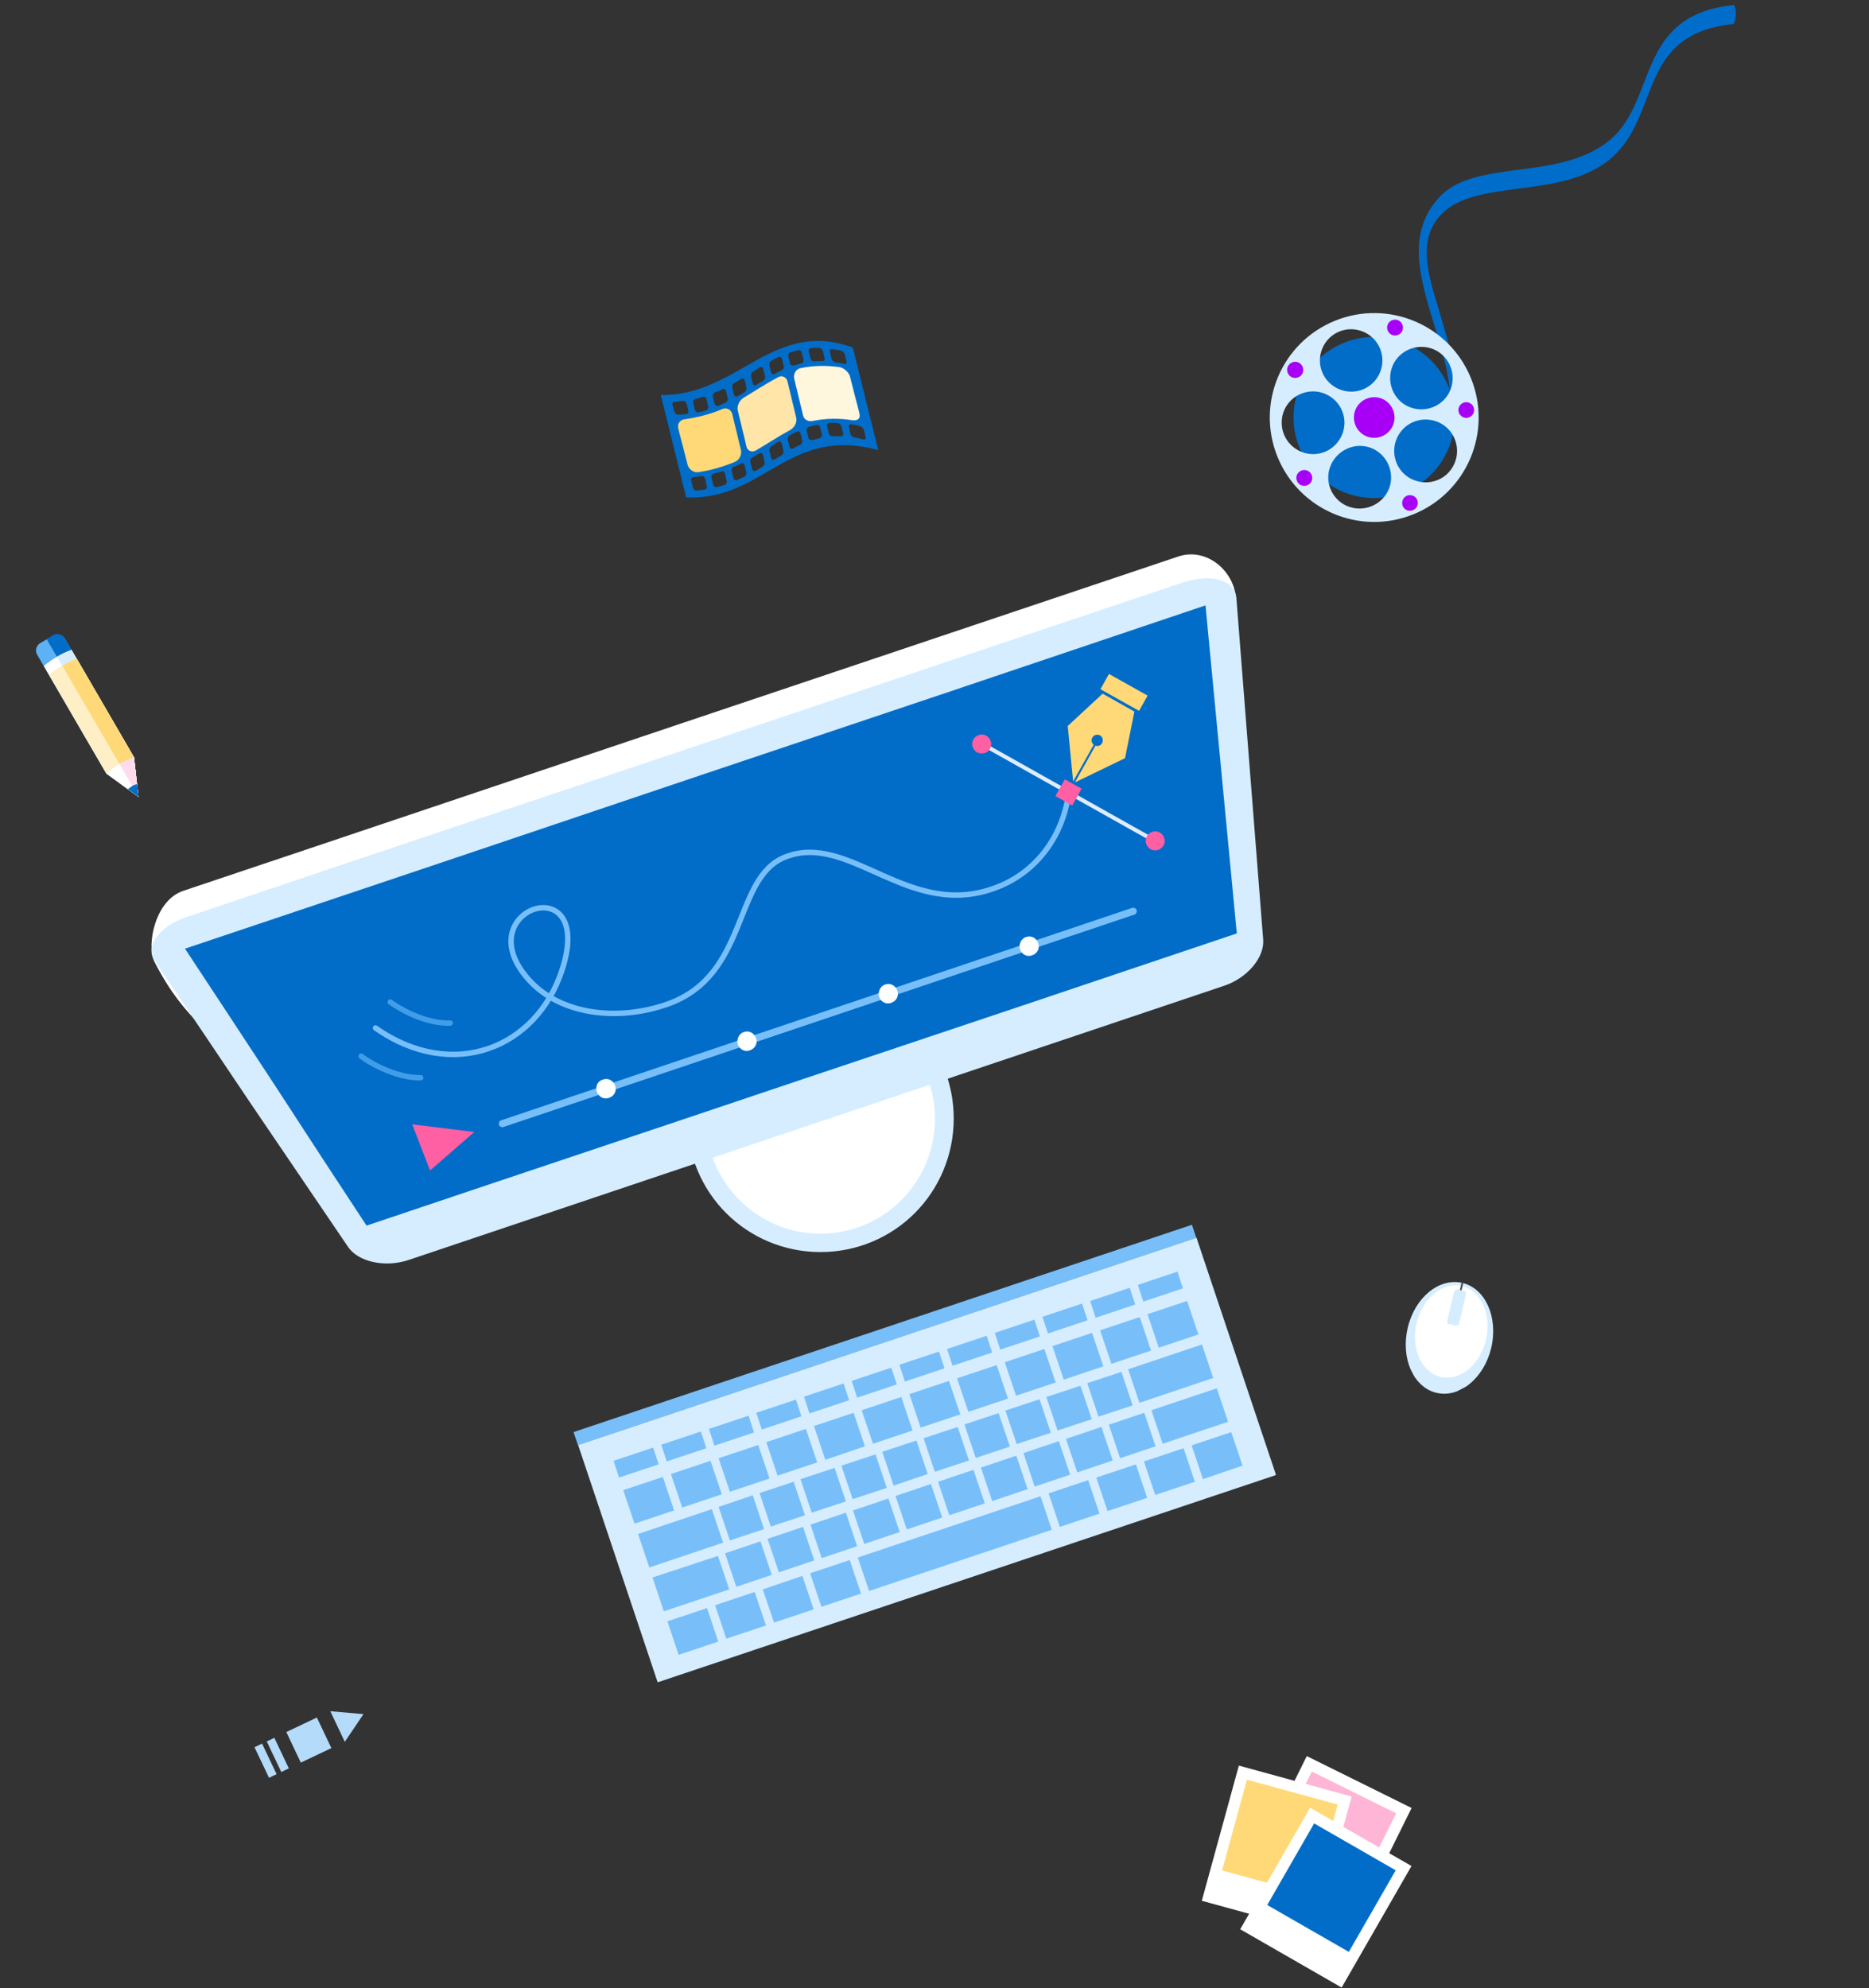 <?xml version="1.0" encoding="UTF-8"?> <svg xmlns="http://www.w3.org/2000/svg" width="580" height="617" viewBox="0 0 580 617" fill="none"><rect x="0" y="0" width="580" height="617" fill="#333333" stroke="none"/> <g clip-path="url(#clip0)"> <path d="M98.335 532.959L88.85 537.461L93.352 546.947L102.838 542.444L98.335 532.959Z" fill="#B4DBF9"></path> <path d="M85.133 539.259L82.784 540.375L87.288 549.86L89.636 548.745L85.133 539.259Z" fill="#B4DBF9"></path> <path d="M81.329 541.058L78.98 542.173L83.484 551.659L85.833 550.544L81.329 541.058Z" fill="#B4DBF9"></path> <path fill-rule="evenodd" clip-rule="evenodd" d="M102.5 531L112.8 531.9L107 540.5L102.5 531Z" fill="#B4DBF9"></path> </g> <g clip-path="url(#clip1)"> <path d="M451.991 129.482C451.616 133.625 449.754 132.22 450.038 128.654C450.841 119.7 447.928 110.092 445.147 101.077C440.598 86.089 436.502 72.753 446.321 61.556C451.851 55.223 461.187 54.037 471.21 52.682C479.822 51.574 489.028 50.333 496.439 45.72C504.313 40.919 507.201 33.387 510.034 25.986C514.431 14.717 518.68 3.615 537.911 1.558C539.043 1.424 538.88 7.423 537.71 7.464C519.11 9.482 515.137 19.933 511.017 30.551C507.963 38.473 504.854 46.525 496.553 51.606C488.957 56.294 479.806 57.405 471.101 58.551C461.264 59.831 451.965 61.109 446.732 67.107C440.019 74.782 443.064 84.985 446.597 96.392C449.512 106.539 453.098 117.278 451.991 129.482Z" fill="#006DCB"></path> <path d="M450.993 134.203C453.563 120.636 444.648 107.555 431.082 104.985C417.515 102.415 404.434 111.33 401.864 124.896C399.294 138.463 408.209 151.544 421.775 154.114C435.342 156.684 448.423 147.769 450.993 134.203Z" fill="#016DC8"></path> <path fill-rule="evenodd" clip-rule="evenodd" d="M414.316 99.518C430.911 92.81 449.788 100.819 456.497 117.414C463.205 134.01 455.196 152.887 438.601 159.595C422.005 166.304 403.128 158.295 396.419 141.699C389.711 125.104 397.72 106.226 414.316 99.518ZM397.777 131.982C398.205 137.31 402.955 141.323 408.283 140.895C413.611 140.467 417.623 135.717 417.195 130.389C416.767 125.061 412.017 121.049 406.689 121.477C401.268 121.942 397.311 126.562 397.777 131.982ZM419.652 157.547C424.893 158.772 430.174 155.559 431.436 150.411C432.662 145.17 429.448 139.889 424.3 138.627C419.152 137.364 413.778 140.615 412.46 145.893C411.198 151.042 414.411 156.322 419.652 157.547ZM450.6 145.253C453.518 140.73 452.251 134.662 447.728 131.745C443.205 128.827 437.138 130.093 434.22 134.616C431.303 139.14 432.569 145.207 437.092 148.125C441.708 151.005 447.683 149.776 450.6 145.253ZM448.563 111.129C445.168 107.001 439.02 106.466 434.891 109.861C430.763 113.255 430.228 119.404 433.623 123.533C437.017 127.661 443.166 128.196 447.294 124.801C451.423 121.407 451.995 115.351 448.563 111.129ZM415.665 102.856C410.658 104.879 408.321 110.57 410.307 115.484C412.293 120.398 418.022 122.828 422.935 120.842C427.942 118.818 430.279 113.127 428.293 108.213C426.307 103.3 420.578 100.869 415.665 102.856Z" fill="#D6EDFF"></path> <path fill-rule="evenodd" clip-rule="evenodd" d="M424.097 123.716C427.342 122.404 430.987 123.951 432.299 127.196C433.611 130.441 432.064 134.086 428.819 135.398C425.574 136.709 421.929 135.163 420.617 131.918C419.306 128.673 420.852 125.028 424.097 123.716Z" fill="#A800F7"></path> <path fill-rule="evenodd" clip-rule="evenodd" d="M400.993 112.454C402.291 111.929 403.723 112.537 404.247 113.835C404.772 115.133 404.164 116.565 402.866 117.09C401.568 117.614 400.136 117.007 399.612 115.709C399.087 114.411 399.695 112.979 400.993 112.454Z" fill="#A800F7"></path> <path fill-rule="evenodd" clip-rule="evenodd" d="M402.294 148.493C402.177 147.138 403.213 145.964 404.568 145.848C405.923 145.731 407.097 146.767 407.213 148.122C407.33 149.477 406.294 150.651 404.939 150.767C403.584 150.884 402.41 149.848 402.294 148.493Z" fill="#A800F7"></path> <path fill-rule="evenodd" clip-rule="evenodd" d="M436.944 158.431C435.624 158.102 434.877 156.786 435.206 155.466C435.535 154.147 436.851 153.399 438.171 153.729C439.49 154.058 440.238 155.374 439.909 156.693C439.634 157.883 438.263 158.761 436.944 158.431Z" fill="#A800F7"></path> <path fill-rule="evenodd" clip-rule="evenodd" d="M457.094 128.498C456.374 129.652 454.909 130.029 453.755 129.309C452.601 128.589 452.224 127.123 452.944 125.969C453.664 124.815 455.13 124.438 456.284 125.158C457.4 125.786 457.814 127.344 457.094 128.498Z" fill="#A800F7"></path> <path fill-rule="evenodd" clip-rule="evenodd" d="M434.818 100.075C435.677 101.13 435.552 102.69 434.497 103.548C433.442 104.407 431.881 104.282 431.023 103.227C430.165 102.172 430.289 100.611 431.345 99.753C432.4 98.895 433.96 99.019 434.818 100.075Z" fill="#A800F7"></path> </g> <g clip-path="url(#clip2)"> <path fill-rule="evenodd" clip-rule="evenodd" d="M41.593 235.014L42.965 247.281L32.987 240.005L11.561 203.215C10.755 201.95 11.294 200.23 12.524 199.517L16.47 197.261C17.734 196.454 19.454 196.994 20.167 198.224L41.593 235.014Z" fill="#5DB1F5"></path> <path fill-rule="evenodd" clip-rule="evenodd" d="M41.593 235.014L42.965 247.281L37.086 237.059L14.467 198.325L16.411 197.132C17.676 196.326 19.396 196.865 20.109 198.095L41.593 235.014Z" fill="#016DC8"></path> <path fill-rule="evenodd" clip-rule="evenodd" d="M41.593 235.014L42.965 247.281L32.987 240.005L13.583 206.646C16.359 204.377 19.204 202.776 22.19 201.654L41.593 235.014Z" fill="white"></path> <path fill-rule="evenodd" clip-rule="evenodd" d="M41.593 235.014L42.965 247.281L37.086 237.059L17.647 203.793C19.134 202.963 20.586 202.227 22.19 201.654L41.593 235.014Z" fill="#D6EDFF"></path> <path fill-rule="evenodd" clip-rule="evenodd" d="M41.593 235.014L42.965 247.281L32.987 240.005L15.22 209.397C17.902 207.094 20.876 205.434 23.826 204.406L41.593 235.014Z" fill="#FFEFC7"></path> <path fill-rule="evenodd" clip-rule="evenodd" d="M41.593 235.014L42.965 247.281L37.086 237.059L19.283 206.544C20.77 205.715 22.316 205.013 23.826 204.406L41.593 235.014Z" fill="#FFD978"></path> <path fill-rule="evenodd" clip-rule="evenodd" d="M41.593 235.014L42.965 247.281L32.987 240.005C34.229 238.976 35.564 237.982 37.086 237.059C38.573 236.229 40.118 235.528 41.593 235.014Z" fill="white"></path> <path fill-rule="evenodd" clip-rule="evenodd" d="M41.593 235.014L42.965 247.281L37.086 237.059C38.573 236.229 40.118 235.528 41.593 235.014Z" fill="#FFDBEB"></path> <path fill-rule="evenodd" clip-rule="evenodd" d="M42.547 243.278L42.965 247.281L39.702 244.879C40.158 244.517 40.58 244.248 41.037 243.885C41.552 243.651 42.067 243.418 42.547 243.278Z" fill="#016DC8"></path> </g> <g clip-path="url(#clip3)"> <path d="M405.527 544.927L386.231 583.912L418.763 600.015L438.059 561.03L405.527 544.927Z" fill="white"></path> <path d="M407.09 549.715L394.137 575.885L420.306 588.838L433.259 562.669L407.09 549.715Z" fill="#FFB5D5"></path> <path d="M384.45 547.875L372.953 589.826L407.961 599.42L419.458 557.469L384.45 547.875Z" fill="white"></path> <path d="M386.954 552.245L379.236 580.405L407.397 588.123L415.114 559.962L386.954 552.245Z" fill="#FFD978"></path> <path d="M406.549 560.945L384.873 598.66L416.345 616.748L438.021 579.034L406.549 560.945Z" fill="white"></path> <path d="M407.809 565.815L393.258 591.132L418.575 605.682L433.125 580.366L407.809 565.815Z" fill="#016DC8"></path> </g> <g clip-path="url(#clip4)"> <path fill-rule="evenodd" clip-rule="evenodd" d="M264.654 107.858C239.863 98.725 228.898 122.976 205.057 122.563L212.937 154.362C237.31 155.32 244.495 132.107 272.533 139.658L264.654 107.858ZM260.911 108.803C261.504 108.939 262.037 109.483 262.162 109.968C262.396 110.713 262.499 111.512 262.733 112.258C262.858 112.742 262.52 113.035 261.927 112.899C261.057 112.649 260.241 112.529 259.387 112.502C258.887 112.404 258.223 111.914 258.098 111.43C257.865 110.685 257.762 109.885 257.528 109.14C257.403 108.656 257.778 108.269 258.279 108.368C259.225 108.433 260.041 108.553 260.911 108.803ZM254.123 107.953C254.662 107.959 255.233 108.41 255.358 108.894C255.591 109.64 255.695 110.439 255.928 111.185C256.053 111.669 255.77 112.093 255.139 112.049C254.285 112.022 253.524 112.032 252.724 112.136C252.186 112.13 251.669 111.809 251.544 111.325C251.31 110.58 251.207 109.78 250.974 109.035C250.849 108.551 251.17 108.034 251.708 108.04C252.508 107.936 253.269 107.926 254.123 107.953ZM247.672 108.648C248.156 108.523 248.673 108.844 248.798 109.328C249.031 110.073 249.135 110.873 249.368 111.618C249.493 112.102 249.172 112.619 248.688 112.744C247.943 112.978 247.198 113.211 246.36 113.407C245.876 113.532 245.321 113.303 245.196 112.819C244.962 112.074 244.859 111.274 244.626 110.529C244.501 110.045 244.86 109.436 245.344 109.311C246.182 109.115 246.927 108.882 247.672 108.648ZM241.596 110.795C242.118 110.578 242.542 110.861 242.667 111.345C242.901 112.09 243.004 112.889 243.238 113.635C243.363 114.119 243.042 114.635 242.612 114.891C241.921 115.255 241.138 115.581 240.409 116.038C239.887 116.256 239.424 116.065 239.299 115.581C239.066 114.836 238.962 114.036 238.729 113.291C238.604 112.807 238.87 112.16 239.393 111.942C240.084 111.578 240.812 111.121 241.596 110.795ZM235.732 114.003C236.161 113.747 236.662 113.845 236.841 114.46C237.075 115.205 237.178 116.005 237.412 116.75C237.537 117.234 237.27 117.881 236.84 118.137C236.111 118.594 235.42 118.958 234.691 119.415C234.262 119.67 233.761 119.572 233.636 119.088C233.403 118.343 233.299 117.543 233.066 116.798C232.941 116.314 233.207 115.667 233.675 115.319C234.366 114.954 235.003 114.46 235.732 114.003ZM230.03 117.602C230.46 117.347 230.96 117.445 231.085 117.929C231.319 118.674 231.422 119.474 231.656 120.219C231.781 120.703 231.514 121.35 231.047 121.698C230.318 122.155 229.627 122.519 228.898 122.976C228.468 123.232 227.913 123.003 227.788 122.519C227.554 121.774 227.451 120.974 227.218 120.229C227.093 119.745 227.359 119.098 227.882 118.88C228.61 118.423 229.301 118.059 230.03 117.602ZM224.166 120.81C224.688 120.593 225.151 120.783 225.276 121.267C225.509 122.013 225.612 122.812 225.846 123.557C225.971 124.041 225.704 124.689 225.182 124.906C224.491 125.27 223.708 125.597 222.925 125.923C222.402 126.14 221.978 125.857 221.761 125.335C221.527 124.59 221.424 123.79 221.19 123.045C221.065 122.561 221.386 122.044 221.816 121.789C222.692 121.501 223.475 121.174 224.166 120.81ZM218.106 123.18C218.59 123.055 219.145 123.284 219.232 123.86C219.466 124.606 219.569 125.405 219.802 126.151C219.927 126.635 219.606 127.151 219.084 127.369C218.339 127.602 217.501 127.798 216.794 127.939C216.31 128.064 215.793 127.743 215.668 127.259C215.435 126.514 215.332 125.714 215.098 124.969C214.973 124.485 215.294 123.968 215.778 123.843C216.654 123.555 217.399 123.322 218.106 123.18ZM211.872 124.397C212.449 124.31 212.928 124.724 213.053 125.208C213.286 125.953 213.389 126.753 213.623 127.498C213.748 127.982 213.427 128.499 212.889 128.493C212.089 128.596 211.289 128.7 210.528 128.71C209.989 128.705 209.511 128.291 209.293 127.769C209.022 127.116 208.918 126.317 208.685 125.571C208.56 125.087 208.843 124.663 209.381 124.669C210.273 124.604 211.073 124.5 211.872 124.397ZM266.742 132.188C267.335 132.324 267.868 132.868 268.085 133.39C268.319 134.136 268.422 134.935 268.656 135.681C268.781 136.165 268.444 136.458 267.851 136.322C266.981 136.072 266.165 135.952 265.256 135.794C264.664 135.658 264.092 135.206 263.967 134.722C263.734 133.977 263.631 133.177 263.397 132.432C263.272 131.948 263.647 131.562 264.148 131.66C264.964 131.78 265.872 131.938 266.742 132.188ZM259.862 131.3C260.4 131.305 260.971 131.757 261.096 132.241C261.33 132.986 261.433 133.786 261.667 134.531C261.792 135.015 261.416 135.401 260.878 135.396C260.024 135.369 259.262 135.379 258.408 135.352C257.87 135.346 257.353 135.025 257.228 134.541C256.995 133.796 256.891 132.996 256.658 132.251C256.533 131.767 256.854 131.25 257.392 131.256C258.192 131.153 259.008 131.273 259.862 131.3ZM253.356 131.864C253.84 131.739 254.357 132.06 254.482 132.544C254.716 133.289 254.819 134.089 255.052 134.834C255.177 135.318 254.856 135.835 254.372 135.96C253.627 136.194 252.789 136.389 252.082 136.531C251.598 136.656 251.043 136.427 250.918 135.943C250.685 135.198 250.581 134.398 250.348 133.653C250.223 133.169 250.582 132.56 251.066 132.435C251.904 132.239 252.611 132.098 253.356 131.864ZM247.318 133.919C247.84 133.701 248.264 133.984 248.389 134.468C248.623 135.214 248.726 136.013 248.96 136.758C249.085 137.243 248.764 137.759 248.334 138.015C247.643 138.379 246.86 138.705 246.131 139.162C245.609 139.379 245.147 139.189 245.022 138.705C244.788 137.96 244.685 137.16 244.451 136.415C244.326 135.931 244.593 135.283 245.115 135.066C245.806 134.702 246.535 134.245 247.318 133.919ZM241.454 137.127C241.884 136.871 242.384 136.969 242.563 137.584C242.797 138.329 242.9 139.129 243.134 139.874C243.259 140.358 242.992 141.005 242.562 141.261C241.833 141.717 241.143 142.082 240.414 142.538C239.984 142.794 239.483 142.696 239.358 142.212C239.125 141.467 239.022 140.667 238.788 139.922C238.663 139.438 238.93 138.79 239.397 138.442C240.034 137.948 240.725 137.583 241.454 137.127ZM235.66 140.688C236.09 140.432 236.59 140.53 236.715 141.015C236.949 141.76 237.052 142.559 237.286 143.305C237.411 143.789 237.144 144.436 236.676 144.784C235.947 145.241 235.256 145.605 234.527 146.062C234.098 146.317 233.543 146.089 233.418 145.605C233.184 144.859 233.081 144.06 232.847 143.314C232.722 142.83 232.989 142.183 233.511 141.966C234.24 141.509 234.969 141.052 235.66 140.688ZM229.926 143.841C230.449 143.624 230.911 143.814 231.036 144.299C231.27 145.044 231.373 145.843 231.606 146.589C231.731 147.073 231.465 147.72 230.943 147.937C230.252 148.302 229.468 148.628 228.685 148.954C228.163 149.171 227.739 148.889 227.614 148.404C227.38 147.659 227.277 146.86 227.043 146.114C226.918 145.63 227.277 145.021 227.669 144.858C228.414 144.624 229.105 144.26 229.926 143.841ZM223.828 146.304C224.312 146.179 224.867 146.408 224.954 146.984C225.188 147.729 225.291 148.529 225.525 149.274C225.65 149.758 225.329 150.275 224.806 150.492C224.061 150.726 223.316 150.96 222.478 151.156C221.994 151.281 221.477 150.959 221.353 150.475C221.119 149.73 221.016 148.931 220.782 148.185C220.657 147.701 220.978 147.184 221.5 146.967C222.338 146.771 223.083 146.538 223.828 146.304ZM217.611 147.744C218.095 147.619 218.704 147.978 218.791 148.555C219.025 149.3 219.128 150.1 219.362 150.845C219.487 151.329 219.166 151.846 218.589 151.932C217.789 152.036 216.99 152.139 216.19 152.242C215.652 152.236 215.135 151.915 215.048 151.339C214.814 150.593 214.711 149.794 214.478 149.049C214.353 148.565 214.636 148.14 215.212 148.053C216.012 147.95 216.811 147.847 217.611 147.744Z" fill="#016DC8"></path> <path fill-rule="evenodd" clip-rule="evenodd" d="M260.431 113.905C256.221 113.36 252.191 113.43 248.394 114.245C246.98 114.528 246.109 116.116 246.484 117.568C246.892 119.466 247.43 121.31 247.837 123.209C248.245 125.107 248.783 126.951 249.19 128.85C249.473 130.264 250.914 130.966 252.366 130.591C256.256 129.814 260.286 129.744 264.458 130.382C266.09 130.621 267.025 129.925 266.743 128.511C266.335 126.613 265.797 124.769 265.297 122.832C264.797 120.896 264.352 119.09 263.852 117.153C263.662 115.777 262.063 114.145 260.431 113.905Z" fill="#FFF6DE"></path> <path fill-rule="evenodd" clip-rule="evenodd" d="M241.382 117.088C237.759 119.056 234.245 121.286 230.769 123.423C229.479 124.189 228.663 125.908 228.946 127.322C229.353 129.221 229.891 131.065 230.299 132.963C230.744 134.769 231.244 136.705 231.652 138.604C231.972 139.926 233.359 140.497 234.649 139.73C238.217 137.632 241.639 135.364 245.262 133.396C246.551 132.63 247.384 131.134 247.101 129.72C246.694 127.821 246.156 125.977 245.748 124.079C245.341 122.18 244.803 120.336 244.395 118.438C244.113 117.024 242.672 116.322 241.382 117.088Z" fill="#FFE6A8"></path> <path fill-rule="evenodd" clip-rule="evenodd" d="M223.991 127.011C220.335 128.533 216.462 129.533 212.556 130.087C211.088 130.239 210.185 131.381 210.467 132.795C210.875 134.694 211.413 136.538 211.913 138.474C212.413 140.411 212.858 142.217 213.358 144.153C213.733 145.605 215.207 146.753 216.714 146.509C220.619 145.955 224.438 144.825 228.093 143.302C229.53 142.704 230.253 140.948 229.933 139.626C229.487 137.82 228.987 135.883 228.58 133.985C228.134 132.179 227.634 130.243 227.227 128.344C226.721 126.946 225.334 126.375 223.991 127.011Z" fill="#FFD978"></path> </g> <g clip-path="url(#clip5)"> <path fill-rule="evenodd" clip-rule="evenodd" d="M254.611 305.641C265.99 305.641 276.399 310.23 283.893 317.74C291.387 325.249 295.966 335.679 295.966 347.082C295.966 358.486 291.387 368.915 283.893 376.425C276.399 383.934 265.99 388.524 254.611 388.524C243.231 388.524 232.823 383.934 225.329 376.425C217.835 368.915 213.255 358.486 213.255 347.082C213.255 335.679 217.835 325.249 225.329 317.74C232.823 310.369 243.092 305.641 254.611 305.641Z" fill="#D6EDFF"></path> <path fill-rule="evenodd" clip-rule="evenodd" d="M254.611 311.621C264.464 311.621 273.345 315.654 279.729 322.051C286.113 328.448 290.138 337.348 290.138 347.221C290.138 357.095 286.113 365.995 279.729 372.392C273.345 378.789 264.464 382.822 254.611 382.822C244.757 382.822 235.876 378.789 229.492 372.392C223.108 365.995 219.084 357.095 219.084 347.221C219.084 337.348 223.108 328.448 229.492 322.051C235.876 315.654 244.757 311.621 254.611 311.621Z" fill="white"></path> <path fill-rule="evenodd" clip-rule="evenodd" d="M56.853 276.437C108.339 259.193 159.825 241.81 211.173 224.566C262.659 207.322 314.146 189.939 365.632 172.695C374.375 169.775 382.84 177.006 383.534 185.489C384.922 203.707 385.061 212.746 386.449 230.546C387.836 248.207 389.224 265.869 390.612 283.53C391.028 289.092 385.616 295.489 378.399 297.853C336.211 312.038 294.023 326.223 251.835 340.407C209.646 354.592 167.458 368.776 125.27 382.961C118.054 385.325 109.866 383.517 106.674 378.928C96.682 364.187 86.551 349.307 76.559 334.566C66.567 319.826 57.685 317.601 47.832 298.271C45.473 293.125 48.11 279.358 56.853 276.437Z" fill="white"></path> <path fill-rule="evenodd" clip-rule="evenodd" d="M58.102 284.503C109.588 267.12 161.075 249.876 212.561 232.632C264.047 215.388 315.534 198.005 367.02 180.761C375.763 177.841 383.118 179.927 383.673 185.489C385.061 203.15 386.449 220.812 387.837 238.612C389.224 256.273 390.612 273.934 392 291.595C392.416 297.158 387.004 303.555 379.788 305.919C337.599 320.104 295.411 334.288 253.223 348.473C211.035 362.657 168.846 376.842 126.658 391.027C119.442 393.391 111.254 391.583 108.062 386.994C98.07 372.253 87.939 357.373 77.947 342.632C67.955 327.752 57.963 312.872 47.971 298.131C44.918 293.542 49.359 287.423 58.102 284.503Z" fill="#D6EDFF"></path> <path fill-rule="evenodd" clip-rule="evenodd" d="M57.408 294.377C110.144 276.715 163.018 258.915 215.753 241.115C268.488 223.454 321.362 205.654 374.098 187.853C375.763 204.819 377.29 221.785 378.955 238.751C380.62 255.717 382.147 272.683 383.812 289.648C338.848 304.806 293.746 319.965 248.782 334.983C203.818 350.141 158.716 365.16 113.752 380.319C104.315 365.995 94.878 351.532 85.58 337.209C76.282 323.024 66.845 308.7 57.408 294.377Z" fill="#016DC8"></path> <path fill-rule="evenodd" clip-rule="evenodd" d="M127.907 348.89L147.197 351.254L133.458 363.214L127.907 348.89Z" fill="#FF5FA3"></path> <path fill-rule="evenodd" clip-rule="evenodd" d="M156.218 349.724C155.662 349.864 154.969 349.585 154.83 349.029C154.691 348.473 154.969 347.778 155.524 347.639L351.338 281.722C351.893 281.583 352.587 281.861 352.726 282.417C352.865 282.974 352.587 283.669 352.032 283.808L156.218 349.724Z" fill="#78BFFA"></path> <path fill-rule="evenodd" clip-rule="evenodd" d="M187.165 334.984C188.691 334.427 190.357 335.262 190.912 336.931C191.467 338.46 190.634 340.129 188.969 340.685C187.442 341.242 185.777 340.407 185.222 338.738C184.667 337.07 185.5 335.401 187.165 334.984Z" fill="white"></path> <path fill-rule="evenodd" clip-rule="evenodd" d="M230.88 320.243C232.406 319.687 234.072 320.521 234.627 322.19C235.182 323.72 234.349 325.388 232.684 325.945C231.157 326.501 229.492 325.666 228.937 323.998C228.52 322.468 229.353 320.66 230.88 320.243Z" fill="white"></path> <path fill-rule="evenodd" clip-rule="evenodd" d="M274.733 305.502C276.26 304.946 277.925 305.78 278.48 307.449C279.035 308.979 278.203 310.648 276.537 311.204C275.011 311.76 273.345 310.926 272.79 309.257C272.374 307.727 273.207 305.919 274.733 305.502Z" fill="white"></path> <path fill-rule="evenodd" clip-rule="evenodd" d="M318.448 290.761C319.975 290.205 321.64 291.039 322.195 292.708C322.75 294.238 321.917 295.907 320.252 296.463C318.726 297.019 317.06 296.185 316.505 294.516C316.089 292.986 316.922 291.178 318.448 290.761Z" fill="white"></path> <path d="M116.527 318.991C140.536 335.818 166.487 325.249 174.397 301.052C184.806 269.345 146.087 281.444 162.879 302.582C172.871 315.236 192.022 317.044 207.426 311.482C232.406 302.443 227.41 272.544 243.508 266.008C263.77 257.803 282.227 286.172 309.705 275.186C320.669 270.875 329.55 260.723 331.632 246.26" stroke="#78BFFA" stroke-width="1.68" stroke-miterlimit="22.926" stroke-linecap="round" stroke-linejoin="round"></path> <path fill-rule="evenodd" clip-rule="evenodd" d="M358.277 260.167C358.555 260.306 358.693 260.723 358.555 261.001C358.416 261.28 358 261.419 357.722 261.28L304.987 231.659C304.709 231.52 304.57 231.103 304.709 230.824C304.848 230.546 305.264 230.407 305.542 230.546L358.277 260.167Z" fill="#E0ECFF"></path> <path fill-rule="evenodd" clip-rule="evenodd" d="M357.028 263.504C355.64 262.67 355.085 260.862 355.918 259.472C356.751 258.081 358.555 257.525 359.942 258.359C361.33 259.193 361.885 261.001 361.053 262.392C360.22 263.783 358.416 264.339 357.028 263.504Z" fill="#FF5FA3"></path> <path fill-rule="evenodd" clip-rule="evenodd" d="M303.183 233.467C301.795 232.632 301.24 230.824 302.072 229.434C302.905 228.043 304.709 227.487 306.097 228.321C307.485 229.156 308.04 230.963 307.207 232.354C306.513 233.745 304.709 234.162 303.183 233.467Z" fill="#FF5FA3"></path> <path d="M330.443 241.816L327.53 247.035L332.737 249.954L335.651 244.735L330.443 241.816Z" fill="#FF5FA3"></path> <path d="M344.141 209.132L341.498 213.865L353.488 220.587L356.131 215.854L344.141 209.132Z" fill="#FFD978"></path> <path fill-rule="evenodd" clip-rule="evenodd" d="M333.02 242.506L331.354 225.262L342.179 215.249L352.032 220.812L349.118 235.274L333.575 242.784L339.959 231.381C340.791 231.659 341.624 231.381 342.04 230.546C342.457 229.712 342.179 228.599 341.346 228.182C340.514 227.765 339.403 228.043 338.987 228.877C338.571 229.573 338.71 230.546 339.403 231.102L333.02 242.506Z" fill="#FFD978"></path> <path d="M121.107 310.926C125.27 313.985 133.042 317.74 139.703 317.462" stroke="#419DE8" stroke-width="1.68" stroke-miterlimit="22.926" stroke-linecap="round" stroke-linejoin="round"></path> <path d="M112.086 327.752C116.111 330.812 124.021 334.566 130.544 334.427" stroke="#419DE8" stroke-width="1.68" stroke-miterlimit="22.926" stroke-linecap="round" stroke-linejoin="round"></path> </g> <g clip-path="url(#clip6)"> <path fill-rule="evenodd" clip-rule="evenodd" d="M453.815 398.102C460.995 399.789 464.97 408.767 462.78 418.235C460.544 427.615 452.985 433.895 445.805 432.209C438.625 430.522 434.65 421.545 436.84 412.076C439.031 402.608 446.635 396.416 453.815 398.102Z" fill="#D6EDFF"></path> <path fill-rule="evenodd" clip-rule="evenodd" d="M453.65 399.089C459.575 400.525 462.945 407.901 461.134 415.709C459.322 423.517 453.001 428.707 447.076 427.271C441.152 425.835 437.781 418.458 439.593 410.65C441.404 402.842 447.726 397.653 453.65 399.089Z" fill="white"></path> <path fill-rule="evenodd" clip-rule="evenodd" d="M453.815 398.102C453.95 398.145 453.95 398.145 454.085 398.188L452.02 407.028L451.48 406.857L453.545 398.017C453.68 398.06 453.769 398.014 453.815 398.102Z" fill="#4D4D4D"></path> <path fill-rule="evenodd" clip-rule="evenodd" d="M452.279 400.137L454.297 400.555C454.791 400.638 455.021 401.082 454.938 401.575L452.787 410.685C452.705 411.178 452.261 411.408 451.768 411.326L449.749 410.907C449.256 410.825 449.026 410.381 449.109 409.888L451.259 400.778C451.388 400.373 451.874 400.009 452.279 400.137Z" fill="#D6EDFF"></path> <path fill-rule="evenodd" clip-rule="evenodd" d="M452.512 400.805L453.903 401.098C454.172 401.183 454.356 401.539 454.317 401.897L452.291 410.379C452.205 410.649 451.896 410.921 451.627 410.836L450.236 410.543C449.966 410.457 449.694 410.148 449.779 409.878L451.713 401.219C451.798 400.949 452.154 400.765 452.512 400.805Z" fill="#D6EDFF"></path> </g> <g clip-path="url(#clip7)"> <path d="M371.293 384.04L179.398 448.363L204.091 522.03L395.987 457.707L371.293 384.04Z" fill="#D6EDFF"></path> <path d="M369.882 380.057L177.986 444.379L179.353 448.456L371.248 384.134L369.882 380.057Z" fill="#78BFFA"></path> <path fill-rule="evenodd" clip-rule="evenodd" d="M350.1 424.9L373 417.2L376.5 427.6L353.6 435.3L350.1 424.9ZM357.3 437.6L360.8 448L381.1 441.2L377.6 430.8L357.3 437.6ZM369.8 448.5L382.1 444.4L385.6 454.8L373.3 459L369.8 448.5ZM344.1 442.1L355.1 438.4L358.6 448.8L347.6 452.5L344.1 442.1ZM355 453.5L358.5 463.9L370.8 459.8L367.3 449.4L355 453.5ZM207.1 503.1L219.4 499L222.9 509.4L210.6 513.5L207.1 503.1ZM221.9 498.1L225.4 508.5L237.7 504.4L234.2 494L221.9 498.1ZM236.7 493.2L249 489L252.5 499.4L240.2 503.5L236.7 493.2ZM251.4 488.2L254.9 498.6L267.2 494.5L263.7 484.1L251.4 488.2ZM266.2 483.3L322.9 464.3L326.4 474.7L269.7 493.7L266.2 483.3ZM202.5 489.5L206 500L226.3 493.2L222.8 482.8L202.5 489.5ZM225 482L228.5 492.4L239.5 488.7L236 478.3L225 482ZM238.2 477.5L249.2 473.8L252.7 484.2L241.7 487.9L238.2 477.5ZM251.5 473.1L255 483.5L266 479.8L262.5 469.4L251.5 473.1ZM198 476L220.9 468.3L224.4 478.7L201.5 486.4L198 476ZM223 467.6L226.5 478L237.1 474.5L233.6 464L223 467.6ZM235.7 463.3L246.3 459.8L249.8 470.2L239.2 473.7L235.7 463.3ZM248.4 459L259 455.5L262.5 465.9L251.9 469.4L248.4 459ZM193.4 462.4L196.9 472.8L209.2 468.7L205.7 458.3L193.4 462.4ZM208.2 457.4L220.5 453.3L224 463.7L211.7 467.8L208.2 457.4ZM223 452.5L226.5 462.9L238.8 458.8L235.3 448.4L223 452.5ZM237.8 447.5L241.3 457.9L253.6 453.8L250.1 443.4L237.8 447.5ZM190.4 453.3L202.7 449.2L204.4 454.4L192.1 458.5L190.4 453.3ZM205.2 448.3L206.9 453.5L219.2 449.4L217.5 444.2L205.2 448.3ZM220 443.4L232.3 439.3L234 444.5L221.7 448.6L220 443.4ZM234.7 438.4L247 434.3L248.7 439.5L236.4 443.6L234.7 438.4ZM264.7 468.7L268.2 479.1L279.2 475.4L275.7 465L264.7 468.7ZM277.9 464.2L281.4 474.6L292.4 470.9L288.9 460.5L277.9 464.2ZM291.1 459.8L294.6 470.2L305.6 466.5L302.1 456.1L291.1 459.8ZM261.1 454.8L264.6 465.2L275.2 461.7L271.7 451.3L261.1 454.8ZM273.8 450.5L284.4 447L287.9 457.4L277.3 461L273.8 450.5ZM286.6 446.3L297.2 442.8L300.7 453.2L290.1 456.7L286.6 446.3ZM252.6 442.5L264.9 438.4L268.4 448.8L256.1 453L252.6 442.5ZM267.4 437.6L270.9 448L283.2 443.9L279.7 433.5L267.4 437.6ZM282.2 432.6L285.7 443L298 438.9L294.5 428.5L282.2 432.6ZM249.5 433.4L251.2 438.6L263.5 434.5L261.8 429.3L249.5 433.4ZM264.3 428.5L276.6 424.4L278.3 429.6L266 433.7L264.3 428.5ZM279.1 423.5L291.4 419.4L293.1 424.6L280.8 428.7L279.1 423.5ZM304.4 455.4L307.9 465.8L318.9 462.1L315.4 451.7L304.4 455.4ZM299.3 442L302.8 452.4L313.4 448.9L309.9 438.5L299.3 442ZM297 427.7L309.3 423.6L312.8 434L300.5 438.1L297 427.7ZM293.9 418.6L295.6 423.8L307.9 419.7L306.2 414.5L293.9 418.6ZM317.6 450.9L328.6 447.2L332.1 457.6L321.1 461.3L317.6 450.9ZM330.8 446.5L334.3 456.9L345.3 453.2L341.8 442.8L330.8 446.5ZM312 437.7L322.6 434.2L326.1 444.6L315.5 448.1L312 437.7ZM324.7 433.5L335.3 430L338.8 440.4L328.2 443.9L324.7 433.5ZM337.4 429.2L340.9 439.6L351.5 436.1L348 425.7L337.4 429.2ZM311.8 422.7L315.3 433.1L327.6 429L324.1 418.6L311.8 422.7ZM326.6 417.7L338.9 413.6L342.4 424L330.1 428.1L326.6 417.7ZM341.4 412.8L344.9 423.2L357.2 419.1L353.7 408.7L341.4 412.8ZM308.7 413.6L321 409.5L322.7 414.7L310.4 418.8L308.7 413.6ZM323.5 408.6L325.2 413.8L337.5 409.7L335.8 404.5L323.5 408.6ZM338.3 403.7L350.6 399.6L352.3 404.8L340 408.9L338.3 403.7ZM356.1 407.8L359.6 418.2L371.9 414.1L368.4 403.7L356.1 407.8ZM353.1 398.7L365.4 394.6L367.1 399.8L354.8 403.9L353.1 398.7ZM325.4 463.4L328.9 473.8L341.2 469.7L337.7 459.3L325.4 463.4ZM340.2 458.5L352.5 454.4L356 464.8L343.7 468.9L340.2 458.5Z" fill="#78BFFA"></path> </g> <defs> <clipPath id="clip0"> <rect width="33.8" height="20.6" fill="white" transform="translate(79 531)"></rect> </clipPath> <clipPath id="clip1"> <rect width="183.9" height="110.9" fill="white" transform="translate(367 68.92) rotate(-22.01)"></rect> </clipPath> <clipPath id="clip2"> <rect width="38.6" height="45.9" fill="white" transform="translate(0 231.132) rotate(-69.401)"></rect> </clipPath> <clipPath id="clip3"> <rect width="65" height="71.7" fill="white" transform="translate(373 545)"></rect> </clipPath> <clipPath id="clip4"> <rect width="68.9" height="62.7" fill="white" transform="translate(218.886 89) rotate(22.393)"></rect> </clipPath> <clipPath id="clip5"> <rect width="345" height="220" fill="white" transform="translate(47 172)"></rect> </clipPath> <clipPath id="clip6"> <rect width="31.7" height="30.5" fill="white" transform="translate(456.082 394) rotate(62.615)"></rect> </clipPath> <clipPath id="clip7"> <rect width="217.9" height="142" fill="white" transform="translate(178 380)"></rect> </clipPath> </defs> </svg> 
